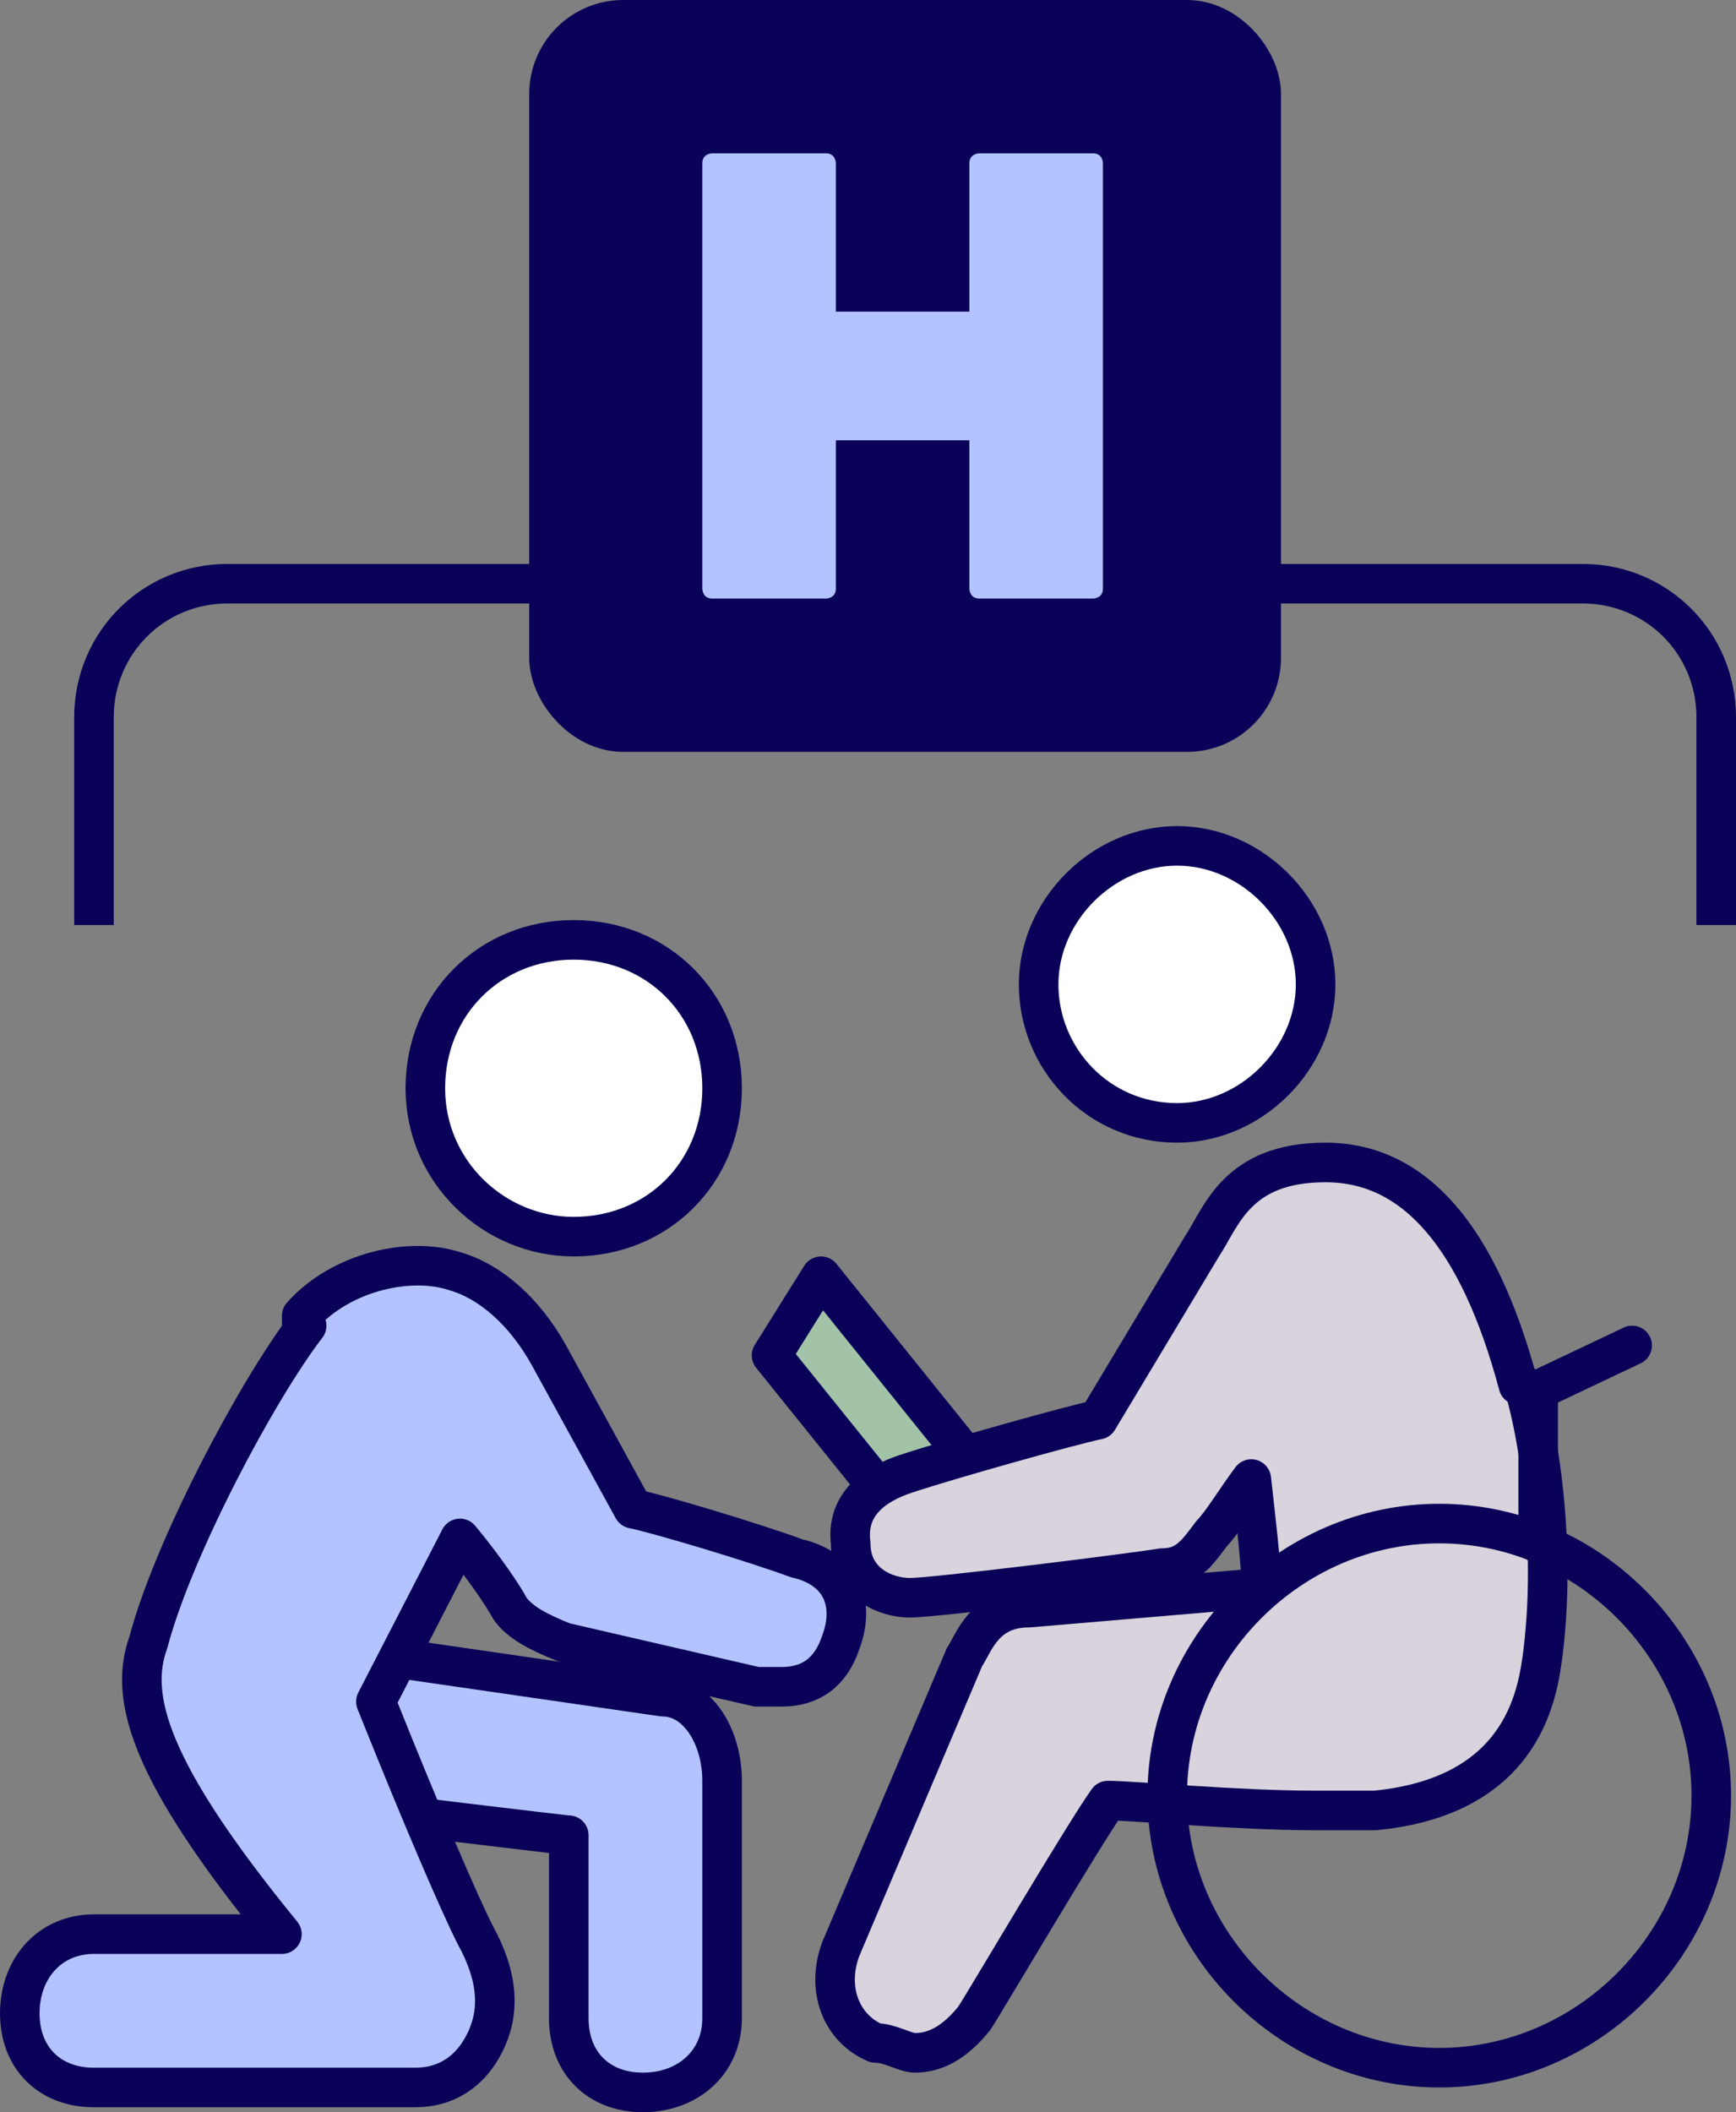 <?xml version="1.0" encoding="UTF-8"?>
<svg id="Layer_1" xmlns="http://www.w3.org/2000/svg" version="1.1" viewBox="0 0 35.1 42.7">
  <rect x="0" y="0" width="35.1" height="42.7" fill="#808080" stroke="none"/>
  <!-- Generator: Adobe Illustrator 29.8.2, SVG Export Plug-In . SVG Version: 2.1.1 Build 3)  -->
  <defs>
    <style>
      .st0 {
        stroke-miterlimit: 10;
      }

      .st0, .st1, .st2, .st3, .st4, .st5, .st6, .st7 {
        stroke: #0a0258;
      }

      .st0, .st1, .st2, .st3, .st5, .st6, .st7 {
        stroke-width: .8px;
      }

      .st0, .st2, .st7 {
        fill: none;
      }

      .st1 {
        fill: #d8d3dc;
      }

      .st1, .st2, .st3, .st4, .st5, .st6, .st7 {
        stroke-linejoin: round;
      }

      .st2, .st4 {
        stroke-linecap: round;
      }

      .st3 {
        fill: #a2c3a8;
      }

      .st8, .st6 {
        fill: #b3c3ff;
      }

      .st4 {
        fill: #0a0258;
        stroke-width: .8px;
      }

      .st5 {
        fill: #fff;
      }
    </style>
  </defs>
  <g id="Layer_11">
    <path class="st7" d="M34.7,18.7v-4.2c0-1.5-1.2-2.7-2.7-2.7H4.6c-1.5,0-2.7,1.2-2.7,2.7v4.2"/>
    <g>
      <rect class="st4" x="11.1" y=".4" width="14.4" height="14.4" rx="1.5" ry="1.5"/>
      <path class="st8" d="M22.1,3.1h-2.3s-.2,0-.2.2v3h-2.7v-3s0-.2-.2-.2h-2.3s-.2,0-.2.2v8.6s0,.2.2.2h2.3s.2,0,.2-.2v-3h2.7v3s0,.2.2.2h2.3s.2,0,.2-.2V3.3s0-.2-.2-.2Z"/>
    </g>
  </g>
  <g id="Layer_111" data-name="Layer_11">
    <polygon class="st3" points="19.9 29.9 18.9 31.5 15.6 27.4 16.6 25.8 19.9 29.9"/>
    <g>
      <path class="st6" d="M7.2,33.4l6.2.9c.7,0,1.2.8,1.2,1.7v4.8c0,.9-.7,1.5-1.6,1.5s-1.5-.6-1.5-1.5v-3.7c-.1,0-4.2-.5-4.2-.5"/>
      <path class="st1" d="M30.7,28c-.8-3-2.1-4.5-3.9-4.5s-2.1,1.1-2.5,1.7l-2.1,3.5c-.5.1-3,.8-3.9,1.1-.6.2-1.2.6-1.1,1.4,0,.8.7,1.1,1.2,1.1s4.5-.5,5.1-.6c.5,0,.7-.3,1-.7.2-.2.5-.7.8-1.1.1.9.2,1.7.2,2.2l-4.7.4c-.9,0-1.1.7-1.3,1l-2.5,5.9c-.3.8,0,1.6.7,1.9.3,0,.6.2.8.2.4,0,.8-.2,1.2-.7.2-.3,2.2-3.7,2.7-4.4.5,0,2.6.2,4.2.2s.9,0,1.2,0c3.1-.3,3.3-2.5,3.4-3.2.3-2.5-.2-4.8-.4-5.4h-.1Z"/>
      <path class="st5" d="M23.8,22.7c-1.6,0-2.8-1.3-2.8-2.8s1.3-2.8,2.8-2.8,2.8,1.3,2.8,2.8-1.3,2.8-2.8,2.8Z"/>
      <path class="st6" d="M6.2,26.8c-1,1.3-2.7,4.5-3.2,6.4-.4,1.1,0,2.6,2.7,5.9H1.9c-.9,0-1.5.7-1.5,1.6s.6,1.5,1.5,1.5h6.5c.6,0,1.1-.3,1.4-.9.3-.6.3-1.3-.2-2.2-.3-.6-1-2.2-2-4.7l1.7-3.3c.5.6.9,1.2,1,1.4.2.3.6.5,1.1.7l3.9.9h.5c.6,0,1-.3,1.2-.9.3-.8,0-1.5-.9-1.7-.8-.3-2.8-.9-3.3-1l-1.7-3.1c-.5-.9-1.2-1.5-1.9-1.7-.9-.3-2.3,0-3.1.9h0v.2Z"/>
      <path class="st5" d="M11.6,25c-1.6,0-3-1.3-3-3s1.3-3,3-3,3,1.3,3,3-1.3,3-3,3Z"/>
      <polyline class="st2" points="31.1 31.2 31.1 28.1 33 27.2"/>
      <path class="st0" d="M23.6,36.3c0,3,2.5,5.5,5.5,5.5s5.5-2.5,5.5-5.5-2.5-5.5-5.5-5.5-5.5,2.5-5.5,5.5Z"/>
    </g>
  </g>
</svg>